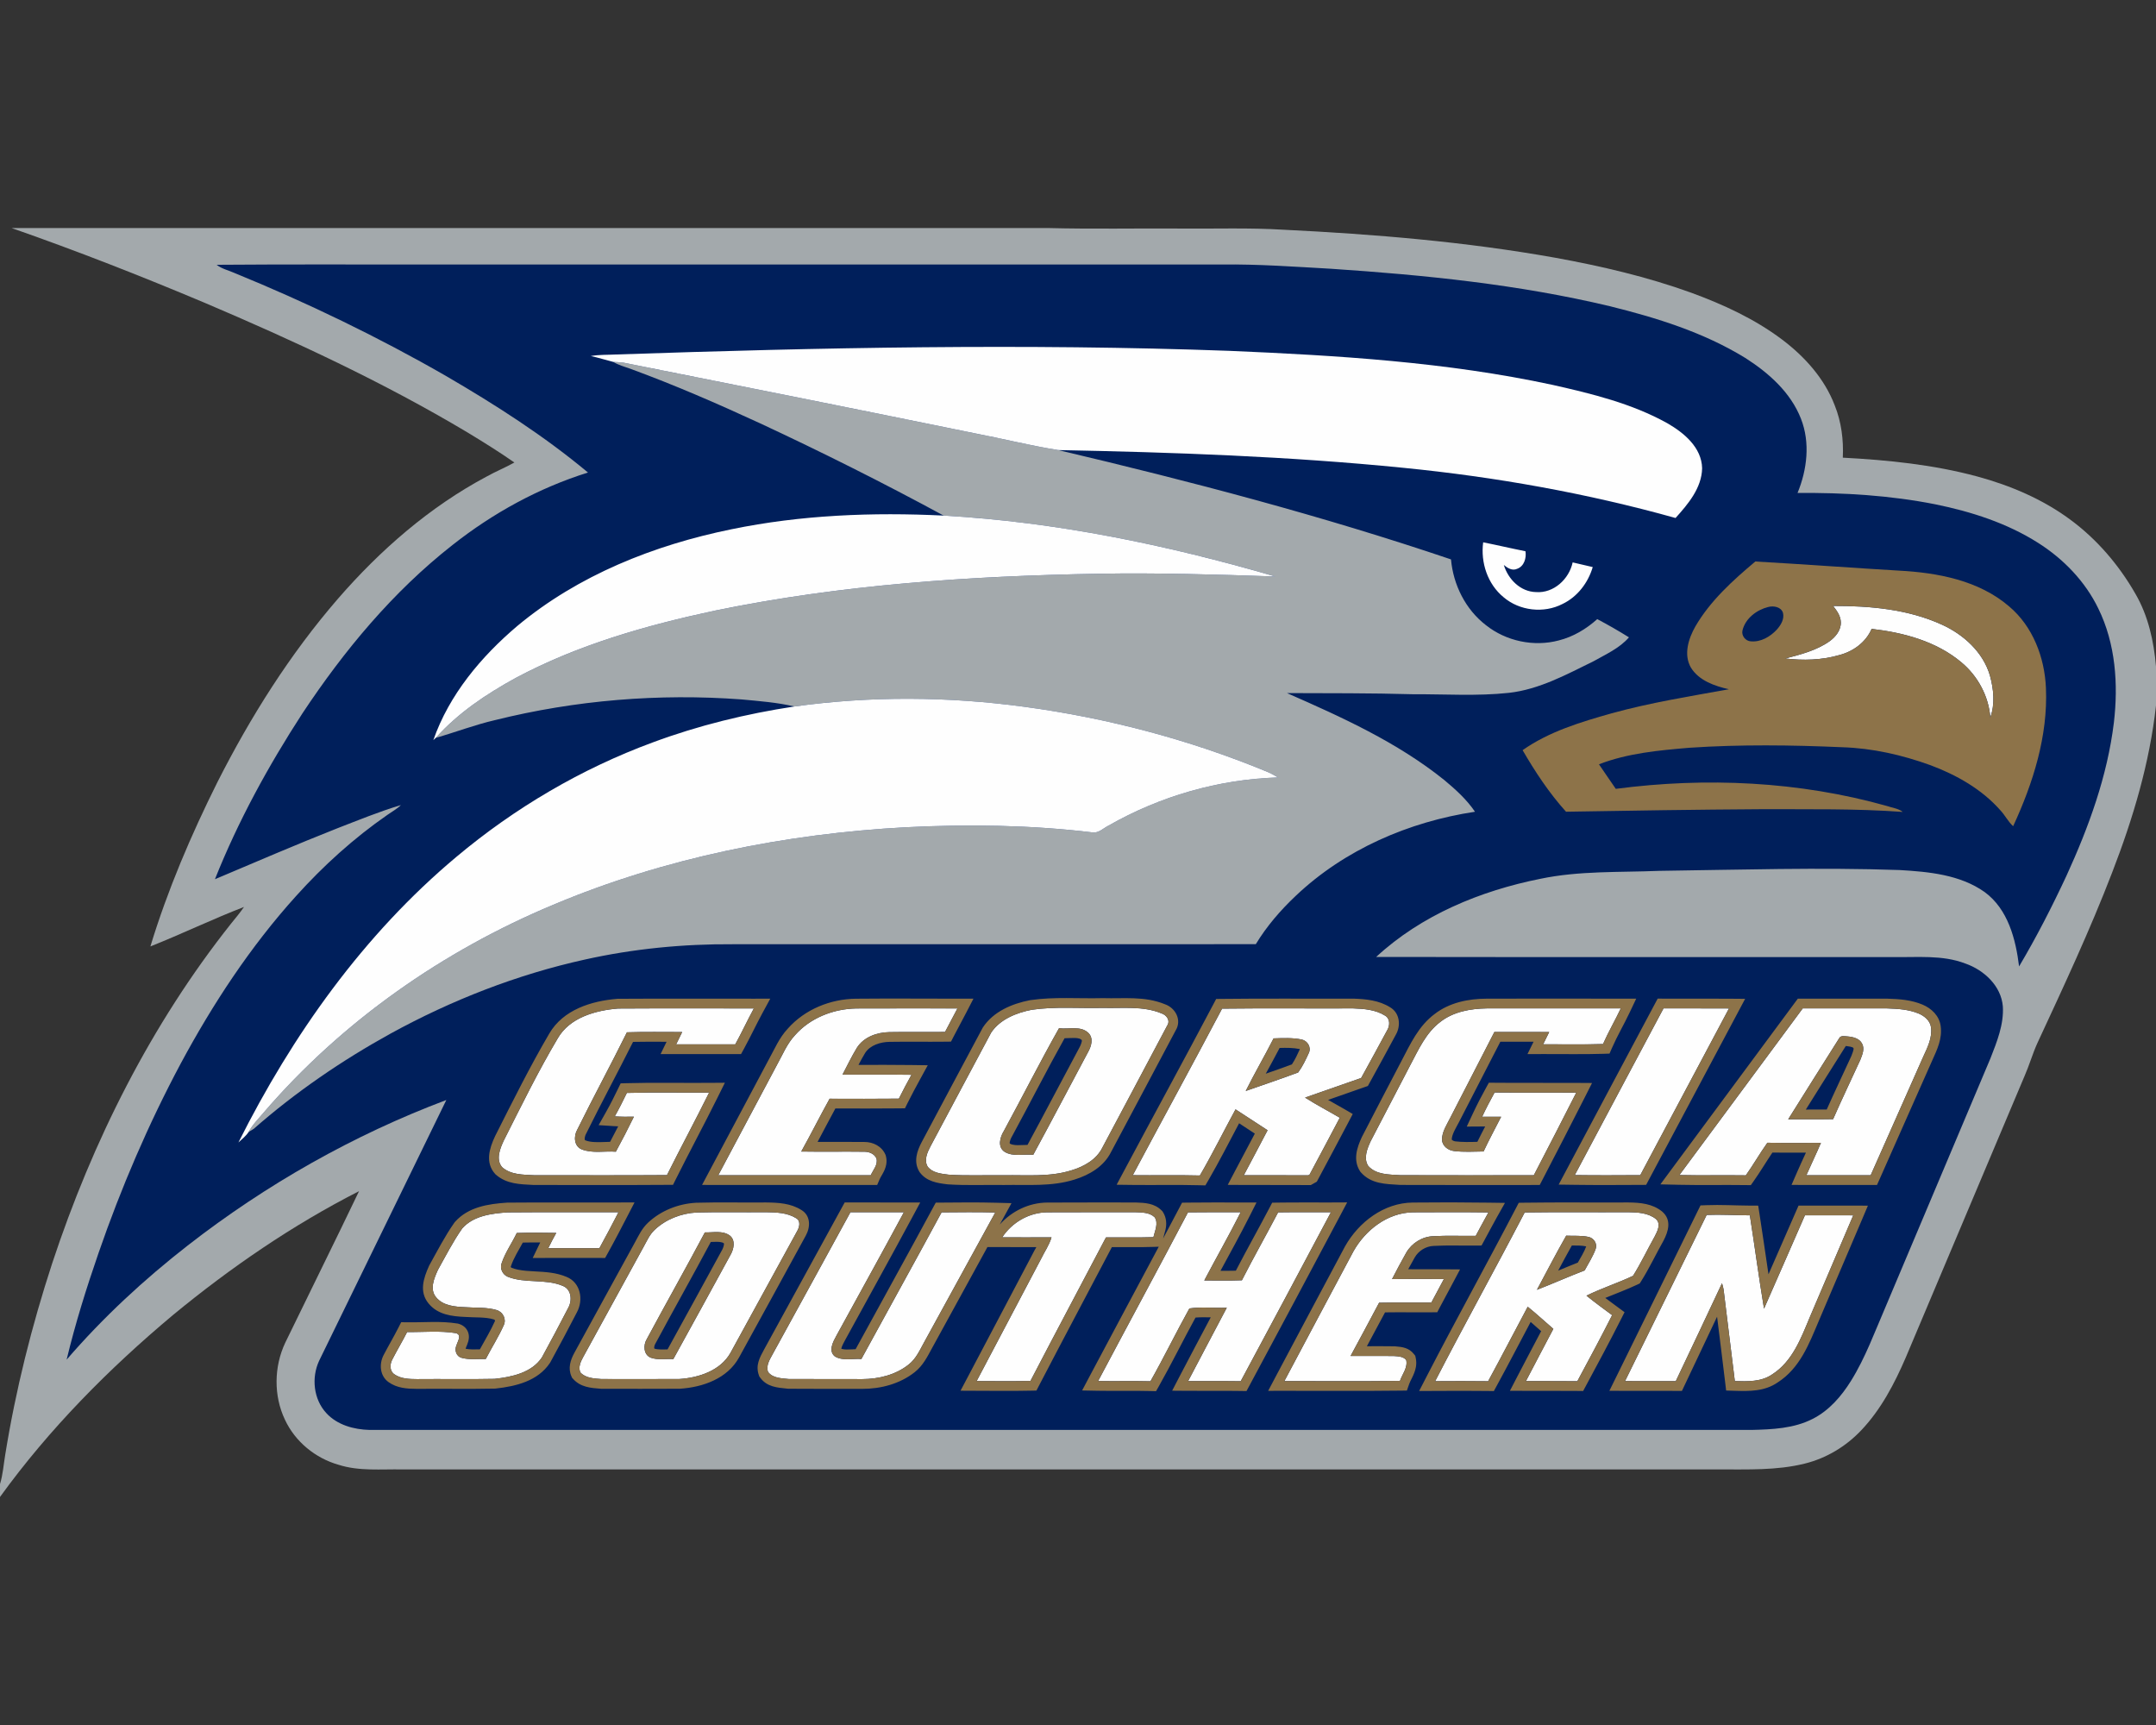 <?xml version="1.0" encoding="UTF-8"?>
<!DOCTYPE svg PUBLIC "-//W3C//DTD SVG 1.1//EN" "http://www.w3.org/Graphics/SVG/1.1/DTD/svg11.dtd">
<!-- Creator: CorelDRAW -->
<svg xmlns="http://www.w3.org/2000/svg" xml:space="preserve" width="2000px" height="1600px" version="1.1" style="shape-rendering:geometricPrecision; text-rendering:geometricPrecision; image-rendering:optimizeQuality; fill-rule:evenodd; clip-rule:evenodd"
viewBox="0 0 2000 1600"
 xmlns:xlink="http://www.w3.org/1999/xlink">
 <rect x="0" y="0" width="2000" height="1600" fill="#333333" stroke="none"/>
 <defs>
  <style type="text/css">
   <![CDATA[
    .fil1 {fill:#001F5B;fill-rule:nonzero}
    .fil3 {fill:#8D7349;fill-rule:nonzero}
    .fil0 {fill:#A3A9AC;fill-rule:nonzero}
    .fil2 {fill:#FEFEFE;fill-rule:nonzero}
   ]]>
  </style>
 </defs>
 <g id="Capa_x0020_1">
  <g id="Georgia_x0020_Southern_x0020_Eagles.cdr">
   <path class="fil0" d="M10.74 211.52l961.87 0c40.9,1.05 81.83,0.18 122.74,0.46 31.7,0.31 63.45,-0.86 95.13,1.09 84.42,4.13 168.89,11.12 252.17,25.98 42.72,7.77 85.22,17.67 126.13,32.44 29.68,10.87 58.78,24.26 84.17,43.31 21.07,15.85 39.55,36.31 49.03,61.22 6.17,15.33 8.27,32.02 7.49,48.48 41.96,2.22 84.07,6.47 124.74,17.46 30.59,8.31 60.36,20.92 85.98,39.81 24.92,18.29 45.41,42.25 60.73,69.03 11.9,20.46 17.08,44.02 19.08,67.39l0 36.14c-5.87,53.27 -21.33,104.93 -40.61,154.76 -20.74,53.98 -45.29,106.38 -69.62,158.82 -4.42,9.88 -7.39,20.36 -11.77,30.28 -36.7,87.05 -73.48,174.06 -110.21,261.11 -10.46,24.21 -22.95,48.11 -41.26,67.37 -14.11,14.93 -32.4,25.96 -52.4,30.87 -26.07,6.5 -53.18,5.3 -79.82,5.41 -406.98,0 -813.95,0 -1220.94,0 -19.79,-0.4 -40.09,1.83 -59.29,-4.3 -21.53,-6.12 -40.33,-21.47 -49.78,-41.85 -10.57,-22.23 -10.19,-49.1 0.25,-71.29 22.75,-46.92 45.98,-93.62 68.5,-140.65 -61.68,31.41 -119.13,70.84 -172.52,114.8 -59.64,49.92 -114.87,105.69 -160.53,168.82l0 -11.98c2.7,-8.8 3.31,-18.04 4.82,-27.07 9.71,-60.25 24.61,-119.6 43.56,-177.58 37.43,-113.32 91.77,-221.81 166.19,-315.45 4.04,-4.97 8.17,-9.87 11.77,-15.18 -29.29,11.33 -57.63,25.03 -86.84,36.63 15.99,-52.52 37.66,-103.18 62.12,-152.25 30.74,-60.67 67.26,-118.72 111.85,-170.21 39.18,-45.16 85.08,-85.24 138.05,-113.43 8.39,-4.68 17.3,-8.28 25.66,-12.97 -14.21,-9.92 -28.95,-19.05 -43.77,-28.04 -77.83,-46.42 -160.23,-84.68 -243.56,-120.09 -59.01,-24.84 -118.67,-48.23 -179.11,-69.34z"/>
   <path class="fil1" d="M200.97 245.6c4.8,3.81 10.95,5.09 16.46,7.56 67.31,27.51 132.97,59.18 196.04,95.41 45.98,26.76 91.06,55.58 131.98,89.72 -45.64,14.28 -88.16,37.6 -125.64,67.18 -55.26,43.31 -100.63,97.92 -139.28,156.23 -31.6,48.66 -59.64,99.86 -81.14,153.81 37.73,-15.95 75.37,-32.16 113.47,-47.22 19.54,-7.53 38.97,-15.55 59.06,-21.56 -3.69,3.63 -8.3,6.09 -12.49,9.06 -31.18,21.58 -59.45,47.2 -84.8,75.34 -42.33,46.85 -77.22,100 -107.07,155.5 -30.05,56.31 -55.26,115.16 -76.11,175.47 -11.26,32.57 -21.58,65.5 -29.64,99.03 33.68,-39.07 71.73,-74.27 112.4,-105.95 72.65,-56.53 153.66,-102.47 239.83,-134.89 -39.2,80.7 -78.8,161.22 -118.02,241.92 -7.26,15.6 -5.22,35.62 6.65,48.44 10.09,11.08 25.58,15.31 40.13,15.66 427.31,-0.02 854.65,-0.02 1281.96,0 19.2,-0.44 39.3,-1.3 56.75,-10.25 15.18,-7.66 26.61,-20.92 35.48,-35.14 13.45,-21.57 22.1,-45.6 32.17,-68.82 32.42,-76.82 64.9,-153.64 97.28,-230.48 6,-15.33 12.49,-31.33 11.49,-48.11 -1.57,-19.13 -17.51,-33.76 -34.8,-39.81 -21.38,-8.19 -44.56,-5.58 -66.9,-5.98 -159.89,-0.08 -319.75,0.15 -479.64,-0.12 41.94,-38.82 96.71,-61.35 152.23,-72.46 36.25,-7.6 73.45,-5.88 110.23,-7.39 74.34,-0.99 148.72,-3.33 223.07,-0.76 27.1,1.58 56.13,4.25 78.95,20.44 21.66,15.9 28.82,43.64 31.92,68.97 16.14,-27.22 30.61,-55.45 43.98,-84.15 20.63,-45.09 37.91,-92.4 43.94,-141.89 4.22,-35.69 1.61,-73.33 -14.45,-106 -12.19,-25.16 -32.27,-45.9 -55.77,-60.8 -28.84,-18.34 -61.89,-28.95 -95.2,-35.75 -42.1,-8.36 -85.17,-10.93 -128.02,-10.57 8.89,-21.58 11.88,-46.65 3.2,-68.78 -9.53,-24.53 -30.15,-42.8 -51.91,-56.59 -38.4,-23.58 -81.92,-37.11 -125.41,-47.85 -84.72,-20.21 -171.69,-28.93 -258.45,-34.72 -33.85,-1.91 -67.7,-4.37 -101.6,-3.97 -236.84,0 -473.66,0 -710.48,0 -73.96,0.18 -147.93,-0.36 -221.85,0.27zm367.92 90.08c3.13,0.21 6.27,0.24 9.4,0.68 108.85,21.64 217.69,43.39 326.42,65.64 25.69,4.91 51.12,11.37 76.95,15.45 122.72,28.95 244.87,60.97 364.36,101.41 2.09,23.54 13.47,46.44 32.34,60.95 18.71,14.91 44.5,20.36 67.62,14.21 13.37,-3.35 25.49,-10.59 35.7,-19.77 10,5.29 19.83,10.91 29.43,16.91 -8.82,10.14 -21.47,15.72 -32.94,22.21 -25.01,12.23 -50.23,26.1 -78.36,29.26 -29.69,3.22 -59.58,1.14 -89.37,1.3 -38.86,-1.11 -77.73,-0.92 -116.61,-1.07 50.88,22.3 102.28,45.58 145.9,80.61 10.5,8.76 20.82,18.05 28.54,29.45 -61.3,9.25 -120.92,35.01 -166.19,77.92 -14.16,13.35 -27.03,28.23 -37.13,44.91 -161.69,0.14 -323.39,0.02 -485.08,0.06 -46.12,-0.3 -92.29,4.17 -137.3,14.21 -63.01,13.91 -123.69,37.64 -180.23,68.65 -45.22,24.97 -88.13,54.28 -126.97,88.38 -1.18,0.72 -3.56,2.17 -4.74,2.91 3.71,-6.93 9.31,-12.49 14.34,-18.45 72.5,-84.23 165.87,-149.53 268.25,-192.29 103.54,-43.58 215.28,-65.87 327.22,-71.92 57.67,-2.9 115.69,-2.12 173.08,4.8 5.76,0.78 10.08,-4.02 14.9,-6.38 47.71,-27.24 102.09,-42.92 157.05,-44.6 -3.6,-2.26 -7.37,-4.26 -11.32,-5.82 -71.54,-29.45 -147.01,-49.32 -223.65,-59.7 -70.75,-9.6 -142.8,-10.17 -213.55,-0.32 -16.11,-3.76 -32.66,-4.99 -49.08,-6.54 -76.59,-5.69 -154.17,0.65 -228.71,19.2 -18.65,4.31 -36.55,11.2 -54.91,16.46 20.68,-23.16 46.93,-40.67 74.02,-55.52 57.64,-30.8 121.08,-48.86 184.7,-62.46 117.11,-24.13 236.9,-32.23 356.23,-34.27 54.63,-0.93 109.24,0.67 163.83,2.56 -100.25,-29.2 -203.22,-50.58 -307.64,-56.48 -55.98,-30.34 -112.95,-58.9 -170.68,-85.77 -39.32,-18.15 -79.07,-35.43 -119.74,-50.33 -5.43,-2 -11.12,-3.39 -16.08,-6.45z"/>
   <path class="fil2" d="M736.95 655.28c70.75,-9.85 142.8,-9.28 213.55,0.32 76.64,10.38 152.11,30.25 223.65,59.7 3.95,1.56 7.72,3.56 11.32,5.82 -54.96,1.68 -109.34,17.36 -157.05,44.6 -4.82,2.36 -9.14,7.16 -14.9,6.38 -57.39,-6.92 -115.41,-7.7 -173.08,-4.8 -111.94,6.05 -223.68,28.34 -327.22,71.92 -102.38,42.76 -195.75,108.06 -268.25,192.29 -5.03,5.96 -10.63,11.52 -14.34,18.45 -2.52,3.81 -6.17,6.65 -9.47,9.74 50.04,-99.77 116.17,-192.92 202.17,-264.9 54.16,-45.43 115.98,-81.81 182.37,-106.25 42.39,-15.75 86.55,-26.49 131.25,-33.27zm-219.62 307.92c11.17,-19.48 35.09,-26 56,-27.75 41.98,-0.27 83.98,-0.06 125.98,-0.1 -5.96,10.99 -11.23,22.35 -17.25,33.32 -18.27,0.02 -36.56,-0.02 -54.84,0 1.85,-3.81 3.69,-7.6 5.58,-11.39 -17.08,0.07 -34.17,-0.36 -51.24,0.23 -14.99,30.3 -31.14,60.02 -46.09,90.34 -3.43,6.02 -3.07,15.33 4.19,18.27 10.03,3.86 21.12,1.35 31.62,2.11 5.84,-10.67 11.39,-21.5 16.74,-32.44 -5.93,0.1 -11.85,0.1 -17.75,-0.28 4.02,-7.13 7.65,-14.42 11.22,-21.77 25.42,-0.71 50.87,-0.12 76.32,-0.31 -12.72,25.68 -26.32,50.9 -39.11,76.53 -41.16,0.29 -82.32,0.1 -123.48,0.1 -9.94,-0.52 -21.3,-0.36 -29.26,-7.3 -6.34,-7.06 -2.11,-17.44 1.37,-24.87 16.08,-31.87 31.76,-64 50,-94.69zm1065.85 163.68c13.35,-0.54 26.69,0.34 40.06,0.4 4.51,28.82 8.34,57.77 13.14,86.55 12.74,-28.8 25.26,-57.71 37.94,-86.57 14.94,-0.02 29.87,-0.04 44.81,0.02 -13.34,31.48 -26.84,62.91 -40.25,94.38 -8.14,19.5 -16.15,41.14 -34.84,53.08 -10.15,7.07 -22.95,6.63 -34.74,6.25 -3.36,-28.28 -7.07,-56.53 -10.42,-84.82 -0.29,-2.03 -0.88,-3.98 -1.49,-5.92 -14.11,30.34 -28.57,60.55 -42.87,90.82 -15.7,-0.06 -31.4,0 -47.07,-0.04 25.33,-51.33 50.46,-102.78 75.73,-154.15zm-168.8 -2.29c32.02,-0.47 64.06,-0.04 96.1,-0.23 8.76,0.12 18.57,0.61 25.67,6.38 4.84,4.35 1.37,11.28 -1.08,15.95 -6.84,12.17 -12.8,24.89 -20.21,36.7 -14.13,6.71 -29.16,11.45 -43.18,18.4 7.75,6.25 15.79,12.15 23.81,18.06 -10.42,20.59 -21.34,40.95 -32.29,61.28 -15.9,-0.18 -31.81,-0.02 -47.69,-0.1 8.4,-16.19 16.97,-32.29 25.44,-48.46 -7.96,-6.8 -15.6,-13.96 -23.77,-20.51 -12.32,22.99 -24.25,46.19 -36.74,69.1 -16.38,-0.23 -32.76,-0.13 -49.13,-0.05 27.07,-52.48 55.78,-104.16 83.07,-156.52zm11.35 71.74l0 0c14.84,-5.74 29.4,-12.25 44.25,-17.97 3.54,-6.63 7.77,-12.97 10.27,-20.09 1.56,-4.71 -1.6,-9.66 -6.21,-10.88 -6.93,-1.62 -14.11,-0.93 -21.16,-1.25 -9.43,16.51 -18.15,33.42 -27.15,50.19zm-170.13 -35.85c11.14,-19.72 31.56,-35.56 54.91,-36.02 23.42,-0.08 46.82,-0.23 70.23,0.09 -4.03,7.19 -7.86,14.5 -11.81,21.76 -13.14,0.15 -26.3,-0.44 -39.41,0.3 -10.28,0.4 -19.84,6.36 -24.99,15.22 -4.61,8.08 -8.91,16.31 -13.2,24.57 16.04,-0.19 32.08,-0.15 48.1,-0.04 -3.87,7.28 -7.83,14.5 -11.66,21.81 -16.15,0.14 -32.32,-0.21 -48.46,0.17 -8.68,16.54 -17.63,32.92 -26.45,49.36 13.52,0.11 27.05,-0.14 40.57,0.09 3.83,0.29 8.44,0.42 11.05,3.72 1.52,7.04 -3.64,13.02 -5.83,19.33 -35.74,0.44 -71.49,0.13 -107.22,0.17 21.29,-40.23 42.78,-80.36 64.17,-120.53zm-153.58 -35.98c16.29,-0.25 32.57,-0.08 48.88,-0.1 -10.77,21.35 -22.61,42.13 -33.76,63.28 11.62,-0.04 23.26,0.28 34.9,-0.19 10.8,-21.2 22.57,-41.91 33.6,-62.99 16.32,-0.25 32.67,-0.04 48.99,-0.12 -27.73,52.34 -55.7,104.57 -83.7,156.76 -16.26,-0.24 -32.51,0 -48.78,-0.13 11.83,-22.76 23.98,-45.33 35.87,-68.06 -11.52,0.48 -23.37,-0.97 -34.67,0.67 -12.43,22.31 -23.58,45.35 -36.15,67.58 -16.19,-0.42 -32.36,0.06 -48.53,-0.25 27.64,-52.22 55.83,-104.15 83.35,-156.45zm-172.34 23.18c9.18,-13.93 25.01,-23.07 41.79,-23.22 27.25,-0.17 54.49,-0.02 81.75,-0.08 6.11,0.21 13.31,0.14 17.98,4.78 3.6,5.74 0.08,12.44 -1.24,18.35 -14.66,0.47 -29.35,0.07 -44,0.21 -23.35,44.4 -46.93,88.66 -70.07,133.16 -16.63,0.32 -33.28,0.17 -49.91,0.09 19.94,-37.71 39.79,-75.45 59.68,-113.18 3.22,-6.72 7.69,-12.91 9.77,-20.13 -15.26,0.09 -30.5,0.06 -45.75,0.02zm-140.77 -23.32c16.54,0.06 33.07,0.02 49.6,0.02 -20.59,38.29 -41.73,76.27 -62.57,114.42 -3.04,5.54 -7.81,14.17 -1.56,19.26 7.32,4.53 16.54,1.85 24.67,2.46 24.72,-45.4 49.85,-90.54 74.4,-136.02 16.59,-0.14 33.22,-0.33 49.81,0.11 -22.12,40.36 -44.23,80.74 -66.38,121.11 -3.89,7.12 -7.41,14.87 -14,19.96 -12.02,9.6 -27.81,13.43 -42.97,13.5 -22.79,-0.13 -45.59,0.08 -68.37,-0.11 -6.55,-0.67 -14.83,-0.75 -19.08,-6.61 -2.1,-5.91 1.71,-11.58 4.36,-16.57 24.11,-43.81 48.08,-87.68 72.09,-131.53zm-142.85 0.27c21.46,-0.59 42.95,-0.06 64.44,-0.27 9.5,0.12 19.79,0.38 28.09,5.6 4.31,2.46 3.07,8.08 1.03,11.66 -20.65,37.75 -41.35,75.49 -62.02,113.22 -9.31,16.51 -29.33,23.01 -47.2,24.23 -24.15,0.17 -48.31,0.06 -72.44,0.04 -6.76,-0.5 -14.74,-0.79 -19.6,-6.16 -2.06,-4.66 0.15,-9.75 2.42,-13.88 18.71,-34.02 37.32,-68.1 56,-102.12 3.18,-5.62 5.73,-11.81 10.55,-16.26 10.42,-9.83 24.52,-15.24 38.73,-16.06zm7.81 18.48l0 0c-17.6,33.14 -36.1,65.82 -53.85,98.89 -3.45,5.6 -3.16,14.52 3.7,17.32 6.66,2.36 13.96,0.87 20.89,1.27 17.83,-32.15 35.37,-64.47 53.07,-96.7 3.06,-5.36 4.87,-13.53 -0.73,-17.91 -6.63,-4.85 -15.44,-2.63 -23.08,-2.87zm-182.97 -18.59c34.28,-0.31 68.57,-0.02 102.83,-0.14 -5.79,11.18 -11.58,22.36 -17.71,33.37 -15.81,-0.07 -31.62,-0.05 -47.43,0 2.32,-4.8 4.8,-9.52 7.39,-14.17 -12.21,-0.21 -24.42,-0.36 -36.61,0.08 -4.46,9.43 -10.72,18.02 -14,27.96 -1.9,4.91 0.82,10.55 5.56,12.59 16.27,6.52 34.92,1.66 51.05,8.46 8.17,3.16 8.97,13.5 5.16,20.36 -7.94,15.45 -16.15,30.78 -24.47,46.06 -9.49,14.26 -27.93,18.09 -43.85,19.85 -24,0.51 -48.02,0 -72.02,0.24 -7.18,-0.05 -15.07,-0.23 -21.12,-4.59 -4.33,-3.03 -4.08,-9.27 -1.83,-13.5 4.44,-8.61 9.43,-16.95 13.81,-25.58 15.05,0.21 30.34,-1.39 45.24,1.02 5.88,1.68 1.58,7.55 0.57,11.24 -2.12,4.48 -0.27,10.35 4.78,11.68 7.27,1.96 14.95,0.91 22.4,1.05 5.41,-10.56 11.88,-20.59 16.7,-31.43 2.57,-5.51 -0.74,-12.12 -6.42,-13.85 -9.23,-2.88 -19.12,-1.98 -28.66,-2.72 -9.74,-0.42 -21.18,-1.11 -27.79,-9.3 -6.18,-7.48 -1.7,-17.64 1.73,-25.29 7.26,-13.03 14.06,-26.4 22.65,-38.61 10.43,-11.7 27.27,-13.79 42.04,-14.78zm1201.39 -189.19c26.05,0 52.13,-0.01 78.21,0 9.92,0.31 20.17,0.94 29.44,4.82 5.3,2.29 10.46,6.52 11.32,12.56 1.39,9.79 -3.28,18.91 -7.24,27.54 -16.27,36.59 -32.38,73.26 -48.71,109.83 -19.88,0 -39.75,0.05 -59.63,-0.02 4.38,-10.06 9.2,-19.91 13.48,-30 -16.57,-0.02 -33.12,0.19 -49.67,-0.12 -7.01,9.85 -13.01,20.39 -19.98,30.23 -20.56,-0.3 -41.11,0.21 -61.64,-0.26 38.11,-51.55 76.23,-103.09 114.42,-154.58zm33.71 27.85l0 0c-15.87,24.92 -31.45,50.02 -47.18,75.01 13.89,-0.07 27.77,0.15 41.66,-0.13 8.09,-18.48 16.84,-36.67 25.23,-55.01 1.82,-4.69 4.25,-10.17 1.64,-15.01 -2.4,-4.88 -8.32,-6.25 -13.25,-6.7 -2.71,-0.08 -6.63,-1.3 -8.1,1.84zm-162.86 -27.86c20.23,0.07 40.48,-0.08 60.73,0.07 -27.45,51.54 -54.88,103.07 -82.29,154.61 -20.25,0.12 -40.51,0.23 -60.76,-0.06 27.45,-51.52 54.8,-103.12 82.32,-154.62zm-206.91 12.45c12.11,-9.43 27.89,-12.21 42.88,-12.44 41.46,-0.01 82.93,0 124.41,0 -5.27,11.15 -11.54,21.78 -16.47,33.07 -18.52,0.59 -37.05,0.15 -55.56,0.23 1.86,-3.79 3.73,-7.58 5.6,-11.37 -16.94,-0.08 -33.89,0.02 -50.82,-0.06 -13.66,26.57 -27.34,53.13 -41.01,79.7 -3.2,6.42 -7.6,12.8 -7.62,20.24 0.3,5.89 5.69,9.83 11.18,10.48 9.09,1.12 18.27,0.5 27.41,0.4 5.05,-10.91 10.88,-21.43 16.27,-32.17 -5.89,-0.06 -11.76,-0.06 -17.62,-0.02 3.58,-7.64 7.48,-15.12 11.56,-22.5 25.24,0.25 50.49,-0.01 75.75,0.14 -12.93,25.62 -26.17,51.1 -39.37,76.61 -41.24,0 -82.46,0.11 -123.68,-0.06 -10.21,-0.65 -22.59,-0.25 -29.96,-8.61 -4.55,-7.14 -0.89,-16.04 2.32,-22.95 12.12,-23.41 24.37,-46.76 36.54,-70.15 7.71,-14.48 14.67,-30.42 28.19,-40.54zm-202.57 -12.23c40.51,-0.49 81.03,-0.05 121.54,-0.22 10.06,0.34 20.84,1.18 29.58,6.68 4.86,2.69 4.65,9.24 2.08,13.49 -7.94,14.85 -16.1,29.62 -24.21,44.4 -17.35,6.02 -34.67,12.17 -52.02,18.17 10.47,6.65 21.49,12.4 32.21,18.67 -9.24,17.63 -18.69,35.18 -28.04,52.76l-1.18 0.66c-19.94,-0.15 -39.89,0.02 -59.81,-0.09 7.31,-13.92 14.82,-27.75 22.04,-41.72 -9.96,-6.38 -19.75,-13.03 -29.72,-19.37 -11.1,20.4 -21.39,41.3 -33.08,61.35 -20.74,-0.55 -41.51,-0.03 -62.25,-0.28 27.51,-51.54 55.58,-102.82 82.86,-154.5zm47.77 27.6l0 0c-8.31,16.42 -17.66,32.29 -25.83,48.77 16.21,-5.68 32.53,-11.13 48.61,-17.15 4.13,-5.58 7.14,-12 10.02,-18.32 2.29,-5.16 -1.41,-11.16 -6.72,-12.25 -8.58,-1.79 -17.41,-1.29 -26.08,-1.05zm-224.27 -26.55c21.81,-3.14 43.93,-1.18 65.89,-1.73 18.05,0.53 37.08,-2.04 54.25,5.03 4.76,1.46 8.66,6.64 5.41,11.45 -19.91,37.73 -40.06,75.33 -60.06,113.02 -5.51,11.2 -17.11,17.68 -28.63,21.13 -20.23,6.42 -41.72,4.21 -62.59,4.61 -17.2,-0.27 -34.46,0.59 -51.64,-0.57 -6.74,-0.84 -14.82,-1.64 -19.26,-7.45 -3.58,-6 -0.34,-13.14 2.58,-18.73 18.85,-35.18 37.48,-70.49 56.38,-105.65 8.34,-12.4 23.5,-18.33 37.67,-21.11zm-26 112.54l0 0c-3.58,5.73 -6,14.79 0.78,19.23 7.93,4.8 17.74,1.87 26.5,2.8 17.29,-31.79 34.06,-63.86 51.12,-95.77 2.88,-5.2 4.92,-12.47 0.15,-17.24 -7.27,-7.06 -18.3,-3.21 -27.31,-4.44 -17.75,31.42 -34,63.7 -51.24,95.42zm-193.73 -88.9c14.15,-16.1 35.58,-24.46 56.78,-24.84 31.33,-0.13 62.65,-0.04 93.96,-0.04 -3.77,7.32 -7.75,14.52 -11.52,21.83 -17.22,0.21 -34.46,-0.15 -51.7,0.16 -11.46,0.19 -23.73,4.49 -30.11,14.59 -4.86,8.03 -8.97,16.51 -13.3,24.83 21.32,0.08 42.65,-0.17 63.97,0.14 -4,7.31 -7.97,14.64 -11.68,22.13 -21.41,0.25 -42.82,0.1 -64.23,0.08 -9.01,16.19 -17.28,32.8 -26.32,48.97 19.52,0.34 39.06,-0.08 58.59,0.19 4.45,-0.02 9.31,1.96 11.18,6.28 1.54,5.78 -3.16,10.58 -5.3,15.53 -47.16,0 -94.3,0.05 -141.46,-0.02 18.17,-34.17 36.34,-68.34 54.53,-102.48 5.18,-9.31 9.24,-19.47 16.61,-27.35zm998.77 -376.93c29.6,3.42 60.1,11.52 83.32,31.08 15.2,12.65 25.18,31.24 26.8,51.01 4.51,-12.38 3.05,-26.23 -0.34,-38.7 -6.35,-21.83 -24.5,-38.19 -44.71,-47.36 -31.43,-14.3 -66.65,-17.44 -100.8,-17.31 3.45,4.42 7.07,9.32 7.16,15.18 0.23,7.37 -4.93,13.68 -10.65,17.73 -12.15,8.48 -26.76,12.18 -40.89,15.85 16.61,1.96 33.81,1.55 49.98,-3.14 12.97,-3.33 24.74,-11.81 30.13,-24.34zm-360.35 -80.29c13.12,2.61 26.13,5.7 39.24,8.29 0.99,6.24 -1.17,13.9 -7.66,16.26 -4.57,2.17 -9.01,-0.7 -12.42,-3.52 4.02,13.26 15.43,24.86 29.92,25.14 16.35,1.2 30.63,-12.06 33.93,-27.54 6.21,1.39 12.42,2.91 18.63,4.34 -4.27,14.52 -14.21,27.62 -28.02,34.21 -17.32,8.97 -39.87,6.44 -54.71,-6.27 -14.82,-12.11 -21.41,-32.17 -18.91,-50.91zm-697.43 -12.07c64.69,-13.36 131.14,-15.93 196.97,-12.71 104.42,5.9 207.39,27.28 307.64,56.48 -54.59,-1.89 -109.2,-3.49 -163.83,-2.56 -119.33,2.04 -239.12,10.14 -356.23,34.27 -63.62,13.6 -127.06,31.66 -184.7,62.46 -27.09,14.85 -53.34,32.36 -74.02,55.52l-2.27 2.1c14.67,-42.1 44.29,-77.41 77.92,-105.91 56.58,-47.14 126.92,-75.06 198.52,-89.65zm-106.91 -162.14c189.67,-6.47 379.52,-10.28 569.21,-3.37 100.31,4.29 201.13,10.36 299.51,31.56 36.44,8.21 73.43,17.22 106.32,35.49 15.49,8.89 31.98,22.45 32.42,41.86 -0.4,18.35 -13.01,33.17 -24.66,46.12 -82.54,-23.07 -167.17,-38.1 -252.42,-46.54 -106.4,-10.66 -213.37,-14.38 -320.23,-16.47 -25.83,-4.08 -51.26,-10.54 -76.95,-15.45 -108.73,-22.25 -217.57,-44 -326.42,-65.64 -3.13,-0.44 -6.27,-0.47 -9.4,-0.68 -6.97,-1.74 -13.82,-3.95 -20.85,-5.43 7.75,-1.39 15.64,-1.03 23.47,-1.45z"/>
   <path class="fil3" d="M1572.68 581.07c13.87,-23.87 34.69,-42.65 55.62,-60.25 44.34,2.48 88.63,5.83 132.97,8.44 36.02,1.87 74.34,9.01 102.48,33.2 22.03,18.55 32.95,47.37 34.15,75.66 1.94,44.57 -11.92,88.19 -30.42,128.22 -4.7,-4.28 -7.5,-10.13 -11.83,-14.74 -17.26,-19.6 -40.65,-32.78 -64.87,-41.85 -26.25,-9.5 -53.87,-15.81 -81.83,-16.66 -47.24,-2.08 -94.65,-2.67 -141.85,0.49 -28.29,2.4 -57.14,5.01 -83.83,15.33 5.09,7.66 10.48,15.13 15.6,22.77 83.85,-10.97 170.17,-7.05 251.75,15.96 4.78,1.73 10.35,2.15 14.44,5.45 -43.71,-3.2 -87.58,-2.33 -131.37,-2.52 -60.34,0.35 -120.67,1.3 -180.99,2.33 -15.62,-17.34 -28.59,-36.96 -40.27,-57.09 24.63,-17.33 53.95,-26.09 82.61,-34.19 35.72,-9.87 72.34,-15.73 108.73,-22.29 -13.22,-3.06 -27.74,-7.96 -35.24,-20.13 -6.95,-12.11 -2.25,-26.86 4.15,-38.13zm-656.69 575.61c-17.06,31.13 -34.12,62.26 -51.19,93.38 -4.64,8.47 -8.51,16.54 -16.32,22.71 -13.69,10.8 -31.35,15.48 -48.59,15.45 -22.81,-0.03 -45.61,0.08 -68.42,-0.11l-0.42 -0.01 -0.42 -0.04c-9.68,-0.98 -19.17,-1.57 -25.49,-10.3l-0.77 -1.05 -0.43 -1.23c-3.22,-9.08 0.74,-16.25 4.95,-23.94 24.04,-43.83 48.08,-87.67 72.1,-131.52l2.58 -4.71 5.38 0.02c16.52,0.05 33.04,0.01 49.56,0.01l15.13 0 -7.16 13.32c-20.6,38.31 -41.75,76.32 -62.61,114.48 -0.73,1.34 -3.14,5.68 -3.48,7.84 0.3,0.11 0.59,0.2 0.9,0.28 2.54,0.65 5.76,0.48 8.37,0.36 1.35,-0.07 2.7,-0.14 4.04,-0.19 23.88,-43.77 48.11,-87.35 71.79,-131.23l2.54 -4.7 5.35 -0.04c16.7,-0.14 33.41,-0.33 50.12,0.12l14.8 0.39 -7.12 12.98c-1.24,2.28 -2.49,4.56 -3.74,6.84 11.08,-12.47 27.1,-20.25 43.96,-20.37 27.27,-0.2 54.53,-0.02 81.8,-0.08l0.16 0 0.17 0.01c8.86,0.3 17.3,0.69 24.05,7.41l0.73 0.73 0.55 0.87c1.56,2.48 2.5,5.23 2.82,8.15 0.72,6.44 -1.38,10.6 -2.74,16.29 5.04,-9.49 10.07,-19 15.08,-28.51l2.5 -4.75 5.36 -0.08c16.34,-0.25 32.67,-0.08 49.01,-0.1l14.69 -0.01 -6.61 13.12c-8.55,16.95 -17.77,33.53 -26.78,50.23 4.75,0.03 9.5,0.03 14.24,-0.08 10.13,-19.58 20.98,-38.78 31.2,-58.31l2.49 -4.77 5.38 -0.08c16.36,-0.25 32.73,-0.04 49.09,-0.12l15.09 -0.07 -7.06 13.34c-27.74,52.36 -55.71,104.6 -83.72,156.81l-2.6 4.85 -5.5 -0.09c-16.24,-0.25 -32.48,0 -48.72,-0.13l-14.75 -0.12 6.8 -13.09c9.55,-18.37 19.32,-36.64 28.98,-54.95 -4.74,-0.11 -9.48,-0.16 -14.11,0.2 -11.56,21.05 -22.11,42.65 -33.93,63.56l-2.68 4.73 -5.42 -0.14c-16.16,-0.42 -32.32,0.06 -48.47,-0.25l-14.69 -0.28 6.87 -12.98c21.26,-40.19 42.86,-80.2 64.22,-120.34l-4.64 0.15c-12.94,0.42 -25.88,0.16 -38.83,0.19 -22.51,42.77 -45.22,85.44 -67.53,128.32l-2.47 4.76 -5.37 0.1c-16.7,0.33 -33.41,0.18 -50.12,0.1l-14.93 -0.07 6.98 -13.19c19.91,-37.65 39.74,-75.35 59.59,-113.03 1.11,-2.28 2.44,-4.61 3.77,-6.97 -10.57,0.02 -21.13,-0.01 -31.7,-0.03l-13.66 -0.04zm-297.66 -190.39c-10.37,-0.06 -20.73,-0.14 -31.09,0.1 -14.3,28.62 -29.52,56.76 -43.67,85.46l-0.12 0.24 -0.13 0.23c-0.52,0.92 -1.64,4.88 -0.36,5.38 1.38,0.55 2.82,0.91 4.28,1.15 5.85,0.98 12.39,0.35 18.71,0.24 2.56,-4.76 5.06,-9.55 7.51,-14.37 -1.26,-0.05 -2.52,-0.11 -3.77,-0.19l-14.37 -0.93 7.07 -12.54c3.93,-6.94 7.49,-14.09 10.96,-21.27l2.4 -4.94 5.49 -0.15c25.49,-0.71 51,-0.12 76.5,-0.31l14.69 -0.11 -6.52 13.16c-12.73,25.68 -26.33,50.91 -39.12,76.56l-2.47 4.96 -5.55 0.04c-41.18,0.29 -82.37,0.1 -123.55,0.1l-0.23 0 -0.24 -0.01c-12.46,-0.65 -24.7,-0.78 -34.72,-9.51l-0.42 -0.37 -0.37 -0.41c-9.32,-10.38 -5.31,-23.62 -0.09,-34.75l0.06 -0.12 0.05 -0.11c16.17,-32.04 32.12,-64.21 50.28,-95.19 12.97,-22.14 38.92,-30.17 63.04,-32.19l0.35 -0.03 0.35 0c42.01,-0.27 84.02,-0.06 126.03,-0.09l15.2 -0.02 -7.25 13.36c-5.97,11.01 -11.25,22.37 -17.28,33.36l-2.57 4.68 -5.34 0.01c-18.28,0.02 -36.56,-0.02 -54.84,0l-14.45 0.01 5.55 -11.43zm1022.2 215.67c8.51,-19.44 16.98,-38.91 25.52,-58.34l2.37 -5.39 5.89 -0.01c14.95,-0.02 29.9,-0.04 44.85,0.02l13.59 0.05 -5.3 12.51c-13.34,31.49 -26.93,62.88 -40.25,94.38 -9.11,21.56 -17.53,43.83 -38.15,57.09 -12.09,8.33 -26.01,8.21 -40.05,7.76l-7.77 -0.26 -0.91 -7.71c-2.4,-20.27 -4.99,-40.51 -7.49,-60.76 -10.01,21.23 -20.11,42.41 -30.14,63.63l-2.46 5.2 -5.75 -0.02c-15.68,-0.06 -31.37,0 -47.05,-0.04l-14.5 -0.04 6.41 -13c25.34,-51.34 50.46,-102.78 75.73,-154.14l2.38 -4.83 5.37 -0.21c13.5,-0.54 26.96,0.33 40.46,0.39l7.7 0.03 1.19 7.61c2.92,18.67 5.56,37.39 8.36,56.08zm-210.9 52.74c-3.24,-2.85 -6.46,-5.72 -9.72,-8.55 -10.5,19.78 -20.81,39.67 -31.54,59.34l-2.61 4.79 -5.45 -0.08c-16.32,-0.23 -32.63,-0.13 -48.95,-0.05l-14.91 0.06 6.83 -13.25c27.08,-52.5 55.78,-104.16 83.09,-156.55l2.49 -4.78 5.39 -0.08c32.05,-0.47 64.11,-0.03 96.17,-0.22l0.18 0c11.09,0.14 22.27,1.1 31.25,8.4l0.17 0.14 0.17 0.15c8.62,7.74 5.48,18.13 0.88,26.88l-0.06 0.11 -0.06 0.11c-6.92,12.31 -12.92,25.09 -20.44,37.08l-1.4 2.23 -2.38 1.13c-9.66,4.58 -19.74,8.24 -29.61,12.32 3.89,2.92 7.81,5.81 11.73,8.69l6.16 4.54 -3.46 6.82c-10.46,20.67 -21.4,41.09 -32.39,61.48l-2.59 4.81 -5.47 -0.06c-15.88,-0.17 -31.76,-0.01 -47.64,-0.09l-14.79 -0.07 6.81 -13.13c7.31,-14.09 14.76,-28.12 22.15,-42.17zm-123.3 -57.45c11.06,-0.05 22.11,0 33.16,0.07l14.92 0.11 -7 13.18c-3.86,7.26 -7.82,14.47 -11.63,21.75l-2.51 4.81 -5.42 0.04c-14.34,0.12 -28.69,-0.14 -43.03,0.07 -5.55,10.5 -11.2,20.95 -16.84,31.4 8.53,-0.02 17.07,-0.07 25.6,0.07l0.26 0.01 0.26 0.02c6.77,0.5 12.91,1.36 17.46,7.12l1.31 1.64 0.44 2.06c0.59,2.73 0.63,5.51 0.16,8.27 -0.64,3.82 -2.15,7.2 -3.85,10.64 -0.85,1.7 -1.81,3.5 -2.43,5.3l-2.09 5.99 -6.34 0.08c-35.77,0.44 -71.55,0.13 -107.32,0.17l-15.03 0.02 7.03 -13.29c21.3,-40.23 42.79,-80.37 64.18,-120.55l0.06 -0.1 0.05 -0.1c12.74,-22.54 36.04,-40.31 62.68,-40.61 23.49,-0.27 46.97,-0.23 70.46,0.1l15.21 0.21 -7.46 13.25c-4.02,7.16 -7.83,14.43 -11.74,21.64l-2.54 4.66 -5.3 0.06c-12.99,0.15 -26.03,-0.44 -39,0.3l-0.16 0c-7.17,0.28 -13.95,4.51 -17.51,10.7 -2.08,3.6 -4.08,7.24 -6.04,10.91zm-563.07 -55.03c8.77,5.16 8.69,15.72 4.28,23.75 -20.7,37.73 -41.21,75.57 -62.03,113.24 -10.78,19.5 -33.42,27.44 -54.49,28.88l-0.28 0.01 -0.28 0.01c-24.17,0.17 -48.34,0.05 -72.51,0.03l-0.32 0 -0.33 -0.02c-9.51,-0.7 -18.77,-1.51 -25.64,-9.1l-0.98 -1.09 -0.59 -1.33c-3.33,-7.56 -0.99,-15.04 2.77,-21.89 18.7,-34.02 37.25,-68.13 56.01,-102.12 3.72,-6.75 6.52,-13.1 12.28,-18.5 12,-11.24 28.05,-17.54 44.39,-18.48l0.13 -0.01 0.14 -0.01c21.53,-0.59 43.06,-0.05 64.6,-0.26l0.19 0c11.4,0.13 22.68,0.69 32.66,6.89zm-268.8 53.67c1.99,0.78 4.04,1.35 6.13,1.79 5.08,1.05 10.38,1.32 15.55,1.58 10.1,0.53 19.78,1.07 29.24,5.03 13.3,5.25 16.09,21.4 9.74,32.99 -7.96,15.49 -16.18,30.84 -24.52,46.13l-0.19 0.35 -0.22 0.33c-11.21,16.87 -31.48,21.75 -50.38,23.83l-0.4 0.04 -0.4 0.01c-24.04,0.52 -48.08,0 -72.12,0.25l-0.16 0c-9.32,-0.07 -18.4,-0.65 -26.3,-6.26 -8.07,-5.75 -8.92,-16.74 -4.6,-25.05 4.46,-8.57 9.4,-16.88 13.77,-25.5l2.55 -5.02 5.63 0.08c15.63,0.22 31,-1.38 46.56,1.14l0.52 0.09 0.51 0.14c4.01,1.14 7.3,3.72 8.8,7.7 1.54,4.08 0.66,8.03 -0.9,11.91 -0.33,0.82 -0.85,1.87 -1.09,2.71l-0.2 0.76 -0.05 0.11c4.04,0.8 8.77,0.65 13.23,0.51 4.73,-8.67 9.93,-17.14 13.93,-26.14l0.07 -0.16c0.21,-0.45 -0.45,-1.25 -0.9,-1.38 -8.01,-2.48 -18.1,-1.7 -26.53,-2.34 -12.68,-0.55 -25.64,-2.04 -34.26,-12.61 -8.83,-10.83 -4.55,-23.45 0.49,-34.7l0.16 -0.36 0.19 -0.34c7.43,-13.33 14.36,-26.91 23.15,-39.41l0.31 -0.43 0.34 -0.39c12.32,-13.8 30.72,-16.61 48.18,-17.78l0.26 -0.02 0.26 0c34.3,-0.31 68.6,-0.02 102.89,-0.14l14.92 -0.05 -6.86 13.25c-5.84,11.26 -11.67,22.53 -17.84,33.61l-2.6 4.67 -5.35 -0.03c-15.78,-0.07 -31.56,-0.05 -47.35,0l-14.47 0.06 6.3 -13.03c0.23,-0.47 0.45,-0.93 0.68,-1.39 -5.38,-0.03 -10.77,-0.01 -16.15,0.11 -3.91,7.2 -8.54,14.38 -11.02,21.91l-0.08 0.22 -0.08 0.22c-0.07,0.3 0.36,0.84 0.66,1zm1200.79 -106.77c-10.36,0.03 -20.73,0.07 -31.09,-0.06 -5.88,8.68 -11.21,17.76 -17.28,26.34l-2.75 3.88 -4.76 -0.07c-20.57,-0.3 -41.14,0.21 -61.71,-0.27l-17.42 -0.4 10.36 -14.01c38.12,-51.54 76.23,-103.09 114.43,-154.58l2.71 -3.65 4.55 0c26.07,0 52.14,-0.02 78.21,0l0.14 0 0.13 0c11.18,0.34 22.26,1.11 32.7,5.53 8.32,3.53 15.42,10.31 16.74,19.61 1.71,12.05 -3.2,21.91 -7.94,32.5 -16.35,36.55 -32.38,73.25 -48.7,109.82l-2.39 5.36 -5.87 0c-19.89,0 -39.78,0.05 -59.67,-0.02l-13.74 -0.06 5.49 -12.59c2.53,-5.82 5.22,-11.56 7.86,-17.33zm-63.4 -129.48c-27.44,51.53 -54.88,103.06 -82.29,154.6l-2.53 4.77 -5.4 0.03c-20.31,0.11 -40.63,0.23 -60.94,-0.06l-14.81 -0.21 6.96 -13.08c27.46,-51.53 54.81,-103.13 82.33,-154.63l2.57 -4.8 5.44 0.02c20.25,0.07 40.5,-0.08 60.76,0.07l14.92 0.12 -7.01 13.17zm-189.27 26.63c-10.27,-0.01 -20.54,0.02 -30.81,-0.01 -12.82,24.92 -25.7,49.8 -38.47,74.75 -2.22,4.35 -6.41,10.79 -6.62,15.81 0.24,1.01 2.44,1.73 3.23,1.83 6.76,0.82 13.7,0.62 20.55,0.44 2.34,-4.78 4.78,-9.51 7.24,-14.24 -0.92,0.01 -1.84,0.01 -2.76,0.02l-14.33 0.09 6.08 -12.97c3.67,-7.81 7.66,-15.47 11.84,-23.03l2.61 -4.72 5.39 0.06c25.24,0.24 50.48,-0.02 75.72,0.13l14.59 0.09 -6.58 13.02c-12.95,25.66 -26.2,51.17 -39.41,76.69l-2.53 4.89 -5.5 0c-41.24,0 -82.48,0.11 -123.71,-0.06l-0.27 0 -0.27 -0.02c-13.2,-0.84 -26.57,-0.77 -36.17,-11.65l-0.46 -0.53 -0.38 -0.59c-6.54,-10.26 -2.94,-21.56 1.75,-31.63l0.08 -0.17 0.09 -0.17c12.12,-23.43 24.29,-46.84 36.56,-70.2 8.42,-16.04 15.75,-32.29 30.71,-43.51 13.74,-10.67 31.25,-14.22 48.32,-14.29 41.48,-0.19 82.97,0 124.45,0l14.29 0 -6.12 12.9c-5.23,11.05 -11.47,21.62 -16.36,32.82l-2.28 5.23 -5.71 0.19c-18.6,0.59 -37.21,0.15 -55.82,0.23l-14.59 0.06 5.65 -11.46zm-133.17 -32.04c9.16,5.27 10.36,17.14 5.32,25.7 -7.93,14.84 -16.06,29.56 -24.16,44.31l-1.67 3.05 -3.29 1.14c-11.21,3.89 -22.41,7.83 -33.61,11.76 5.14,2.89 10.31,5.76 15.4,8.73l7.45 4.36 -4 7.64c-9.25,17.66 -18.71,35.21 -28.07,52.81l-1.24 2.33 -5.58 3.15 -2.41 -0.02c-19.93,-0.15 -39.86,0.02 -59.79,-0.09l-14.86 -0.09 6.91 -13.15c6.03,-11.49 12.2,-22.91 18.22,-34.4 -4.86,-3.18 -9.71,-6.4 -14.58,-9.58 -9.43,17.72 -18.48,35.65 -28.59,53l-2.7 4.62 -5.35 -0.14c-20.7,-0.55 -41.41,-0.04 -62.12,-0.28l-14.86 -0.18 7 -13.12c27.5,-51.54 55.56,-102.79 82.83,-154.46l2.51 -4.75 5.38 -0.06c40.53,-0.5 81.07,-0.06 121.61,-0.23l0.18 0 0.17 0c11.8,0.4 23.63,1.57 33.9,7.95zm-209.01 -2.84c10.14,3.4 16.17,14.9 10.11,24.53 -19.83,37.58 -39.9,75.03 -59.82,112.56 -6.69,13.5 -20.06,21.31 -33.99,25.64 -21.49,6.68 -43.02,4.59 -65.1,5.01l-0.15 0.01 -0.16 -0.01c-17.38,-0.27 -34.74,0.59 -52.11,-0.59l-0.25 -0.01 -0.25 -0.04c-9.59,-1.19 -19.02,-2.66 -25.33,-10.93l-0.31 -0.41 -0.27 -0.44c-5.48,-9.19 -2.26,-18.95 2.36,-27.61 18.81,-35.22 37.49,-70.51 56.39,-105.68l0.22 -0.4 0.25 -0.37c9.79,-14.55 26.79,-21.66 43.43,-24.93l0.23 -0.04 0.22 -0.03c22.31,-3.22 44.56,-1.26 66.95,-1.83l0.25 0 0.24 0c19.58,0.58 38.3,-2.04 57.09,5.57zm-277.88 45.3c-2.18,3.61 -4.2,7.31 -6.16,11.05 16.42,-0.02 32.85,-0.12 49.27,0.12l15 0.21 -7.19 13.16c-3.95,7.22 -7.86,14.45 -11.51,21.82l-2.46 4.95 -5.54 0.07c-19.66,0.23 -39.33,0.12 -58.99,0.08 -5.62,10.28 -10.99,20.69 -16.52,31.03 14.52,0.03 29.01,-0.15 43.41,0.05 8.12,-0.04 16.18,4.02 19.52,11.74l0.26 0.61 0.17 0.64c0.68,2.55 0.79,5.17 0.34,7.77 -0.59,3.53 -2.08,6.55 -3.85,9.62 -0.74,1.29 -1.63,2.68 -2.22,4.04l-2.35 5.47 -5.95 0c-47.16,0 -94.32,0.05 -141.48,-0.02l-15.01 -0.03 7.05 -13.26c18.16,-34.16 36.33,-68.33 54.53,-102.48l0.08 -0.14c5.66,-10.17 9.74,-20.35 17.81,-29.03 15.85,-17.96 39.65,-27.57 63.39,-27.81 31.35,-0.3 62.7,-0.03 94.05,-0.03l14.83 0 -6.8 13.18c-3.77,7.31 -7.75,14.51 -11.52,21.82l-2.49 4.83 -5.43 0.07c-17.22,0.21 -34.44,-0.14 -51.65,0.15 -8.27,0.14 -17.9,2.97 -22.59,10.32zm642.9 201.87c4.16,-7.81 8.36,-15.6 12.69,-23.31 4.5,-0.01 9.16,-0.06 13.33,0.82 -1.9,5.17 -5,10.17 -7.78,15.05 -6.11,2.4 -12.17,4.92 -18.24,7.44zm-786.04 -26.59c3.74,-0.18 7.79,-0.34 10.3,0.39 0.63,0.18 1.22,0.43 1.76,0.79 0.66,1.32 -0.97,5.13 -1.61,6.24l-0.08 0.15c-16.84,30.68 -33.54,61.44 -50.49,92.06 -4.29,0.14 -8.98,0.32 -12.18,-0.69 -0.57,-0.95 0.11,-3.31 0.64,-4.17l0.14 -0.23 0.12 -0.23c16.94,-31.55 34.54,-62.73 51.4,-94.31zm1015.79 -122.81c12.33,-19.66 24.61,-39.35 37.06,-58.93 0.38,0.05 0.77,0.09 1.14,0.11 1.1,0.12 5.4,0.72 5.87,1.69l0.08 0.15 0.08 0.15c0.49,0.91 -1.42,5.7 -2.01,7.18 -7.58,16.55 -15.43,32.98 -22.84,49.6 -6.46,0.08 -12.92,0.06 -19.38,0.05zm-500.99 -33.26c4.31,-7.95 8.69,-15.87 12.86,-23.89 6.23,-0.18 12.63,-0.21 18.63,1.03 0.03,0.02 0.08,0.06 0.12,0.12 -2.15,4.78 -4.45,9.71 -7.37,14.11 -8.04,2.98 -16.13,5.82 -24.24,8.63zm-221.02 66.04c-1.54,0.02 -3.09,0.08 -4.64,0.14 -2.91,0.11 -6.39,0.29 -9.24,-0.39 -0.88,-0.21 -1.71,-0.51 -2.49,-0.96 -0.01,-0.01 -0.03,-0.02 -0.04,-0.04 -0.61,-1.5 1.32,-5.56 2.08,-6.78l0.14 -0.23 0.13 -0.24c16.33,-30.04 31.76,-60.58 48.45,-90.43 1.68,-0.02 3.37,-0.1 5.07,-0.17 2.57,-0.1 6.28,-0.29 8.74,0.54 0.78,0.27 1.43,0.64 2.02,1.22 0.02,0.02 0.05,0.05 0.07,0.08 0.61,1.21 -1.29,5.38 -1.85,6.43 -16.24,30.23 -32.09,60.66 -48.44,90.83zm687.22 -498.97l0 0c-10.8,2.69 -21.3,10.59 -23.99,21.79 -1.14,4.86 2.88,9.93 7.83,10.1 9.17,0.84 17.91,-4.27 23.98,-10.82 3.76,-4.21 7.28,-9.87 5.72,-15.75 -1.81,-5.41 -8.67,-6.57 -13.54,-5.32zm60.09 -0.95l0 0c3.45,4.42 7.07,9.32 7.16,15.18 0.23,7.37 -4.93,13.68 -10.65,17.73 -12.15,8.48 -26.76,12.18 -40.89,15.85 16.61,1.96 33.81,1.55 49.98,-3.14 12.97,-3.33 24.74,-11.81 30.13,-24.34 29.6,3.42 60.1,11.52 83.32,31.08 15.2,12.65 25.18,31.24 26.8,51.01 4.51,-12.38 3.05,-26.23 -0.34,-38.7 -6.35,-21.83 -24.5,-38.19 -44.71,-47.36 -31.43,-14.3 -66.65,-17.44 -100.8,-17.31zm-1183.14 401.18c-18.24,30.69 -33.92,62.82 -50,94.69 -3.48,7.43 -7.71,17.81 -1.37,24.87 7.96,6.94 19.32,6.78 29.26,7.3 41.16,0 82.32,0.19 123.48,-0.1 12.79,-25.63 26.39,-50.85 39.11,-76.53 -25.45,0.19 -50.9,-0.4 -76.32,0.31 -3.57,7.35 -7.2,14.64 -11.22,21.77 5.9,0.38 11.82,0.38 17.75,0.28 -5.35,10.94 -10.9,21.77 -16.74,32.44 -10.5,-0.76 -21.59,1.75 -31.62,-2.11 -7.26,-2.94 -7.62,-12.25 -4.19,-18.27 14.95,-30.32 31.1,-60.04 46.09,-90.34 17.07,-0.59 34.16,-0.16 51.24,-0.23 -1.89,3.79 -3.73,7.58 -5.58,11.39 18.28,-0.02 36.57,0.02 54.84,0 6.02,-10.97 11.29,-22.33 17.25,-33.32 -42,0.04 -84,-0.17 -125.98,0.1 -20.91,1.75 -44.83,8.27 -56,27.75zm1065.85 163.68c-25.27,51.37 -50.4,102.82 -75.73,154.15 15.67,0.04 31.37,-0.02 47.07,0.04 14.3,-30.27 28.76,-60.48 42.87,-90.82 0.61,1.94 1.2,3.89 1.49,5.92 3.35,28.29 7.06,56.54 10.42,84.82 11.79,0.38 24.59,0.82 34.74,-6.25 18.69,-11.94 26.7,-33.58 34.84,-53.08 13.41,-31.47 26.91,-62.9 40.25,-94.38 -14.94,-0.06 -29.87,-0.04 -44.81,-0.02 -12.68,28.86 -25.2,57.77 -37.94,86.57 -4.8,-28.78 -8.63,-57.73 -13.14,-86.55 -13.37,-0.06 -26.71,-0.94 -40.06,-0.4zm-168.8 -2.29c-27.29,52.36 -56,104.04 -83.07,156.52 16.37,-0.08 32.75,-0.18 49.13,0.05 12.49,-22.91 24.42,-46.11 36.74,-69.1 8.17,6.55 15.81,13.71 23.77,20.51 -8.47,16.17 -17.04,32.27 -25.44,48.46 15.88,0.08 31.79,-0.08 47.69,0.1 10.95,-20.33 21.87,-40.69 32.29,-61.28 -8.02,-5.91 -16.06,-11.81 -23.81,-18.06 14.02,-6.95 29.05,-11.69 43.18,-18.4 7.41,-11.81 13.37,-24.53 20.21,-36.7 2.45,-4.67 5.92,-11.6 1.08,-15.95 -7.1,-5.77 -16.91,-6.26 -25.67,-6.38 -32.04,0.19 -64.08,-0.24 -96.1,0.23zm11.35 71.74l0 0c14.84,-5.74 29.4,-12.25 44.25,-17.97 3.54,-6.63 7.77,-12.97 10.27,-20.09 1.56,-4.71 -1.6,-9.66 -6.21,-10.88 -6.93,-1.62 -14.11,-0.93 -21.16,-1.25 -9.43,16.51 -18.15,33.42 -27.15,50.19zm-170.13 -35.85c-21.39,40.17 -42.88,80.3 -64.17,120.53 35.73,-0.04 71.48,0.27 107.22,-0.17 2.19,-6.31 7.35,-12.29 5.83,-19.33 -2.61,-3.3 -7.22,-3.43 -11.05,-3.72 -13.52,-0.23 -27.05,0.02 -40.57,-0.09 8.82,-16.44 17.77,-32.82 26.45,-49.36 16.14,-0.38 32.31,-0.03 48.46,-0.17 3.83,-7.31 7.79,-14.53 11.66,-21.81 -16.02,-0.11 -32.06,-0.15 -48.1,0.04 4.29,-8.26 8.59,-16.49 13.2,-24.57 5.15,-8.86 14.71,-14.82 24.99,-15.22 13.11,-0.74 26.27,-0.15 39.41,-0.3 3.95,-7.26 7.78,-14.57 11.81,-21.76 -23.41,-0.32 -46.81,-0.17 -70.23,-0.09 -23.35,0.46 -43.77,16.3 -54.91,36.02zm-153.58 -35.98c-27.52,52.3 -55.71,104.23 -83.35,156.45 16.17,0.31 32.34,-0.17 48.53,0.25 12.57,-22.23 23.72,-45.27 36.15,-67.58 11.3,-1.64 23.15,-0.19 34.67,-0.67 -11.89,22.73 -24.04,45.3 -35.87,68.06 16.27,0.13 32.52,-0.11 48.78,0.13 28,-52.19 55.97,-104.42 83.7,-156.76 -16.32,0.08 -32.67,-0.13 -48.99,0.12 -11.03,21.08 -22.8,41.79 -33.6,62.99 -11.64,0.47 -23.28,0.15 -34.9,0.19 11.15,-21.15 22.99,-41.93 33.76,-63.28 -16.31,0.02 -32.59,-0.15 -48.88,0.1zm-172.34 23.18c15.25,0.04 30.49,0.07 45.75,-0.02 -2.08,7.22 -6.55,13.41 -9.77,20.13 -19.89,37.73 -39.74,75.47 -59.68,113.18 16.63,0.08 33.28,0.23 49.91,-0.09 23.14,-44.5 46.72,-88.76 70.07,-133.16 14.65,-0.14 29.34,0.26 44,-0.21 1.32,-5.91 4.84,-12.61 1.24,-18.35 -4.67,-4.64 -11.87,-4.57 -17.98,-4.78 -27.26,0.06 -54.5,-0.09 -81.75,0.08 -16.78,0.15 -32.61,9.29 -41.79,23.22zm-140.77 -23.32c-24.01,43.85 -47.98,87.72 -72.09,131.53 -2.65,4.99 -6.46,10.66 -4.36,16.57 4.25,5.86 12.53,5.94 19.08,6.61 22.78,0.19 45.58,-0.02 68.37,0.11 15.16,-0.07 30.95,-3.9 42.97,-13.5 6.59,-5.09 10.11,-12.84 14,-19.96 22.15,-40.37 44.26,-80.75 66.38,-121.11 -16.59,-0.44 -33.22,-0.25 -49.81,-0.11 -24.55,45.48 -49.68,90.62 -74.4,136.02 -8.13,-0.61 -17.35,2.07 -24.67,-2.46 -6.25,-5.09 -1.48,-13.72 1.56,-19.26 20.84,-38.15 41.98,-76.13 62.57,-114.42 -16.53,0 -33.06,0.04 -49.6,-0.02zm-142.85 0.27c-14.21,0.82 -28.31,6.23 -38.73,16.06 -4.82,4.45 -7.37,10.64 -10.55,16.26 -18.68,34.02 -37.29,68.1 -56,102.12 -2.27,4.13 -4.48,9.22 -2.42,13.88 4.86,5.37 12.84,5.66 19.6,6.16 24.13,0.02 48.29,0.13 72.44,-0.04 17.87,-1.22 37.89,-7.72 47.2,-24.23 20.67,-37.73 41.37,-75.47 62.02,-113.22 2.04,-3.58 3.28,-9.2 -1.03,-11.66 -8.3,-5.22 -18.59,-5.48 -28.09,-5.6 -21.49,0.21 -42.98,-0.32 -64.44,0.27zm7.81 18.48l0 0c-17.6,33.14 -36.1,65.82 -53.85,98.89 -3.45,5.6 -3.16,14.52 3.7,17.32 6.66,2.36 13.96,0.87 20.89,1.27 17.83,-32.15 35.37,-64.47 53.07,-96.7 3.06,-5.36 4.87,-13.53 -0.73,-17.91 -6.63,-4.85 -15.44,-2.63 -23.08,-2.87zm-182.97 -18.59c-14.77,0.99 -31.61,3.08 -42.04,14.78 -8.59,12.21 -15.39,25.58 -22.65,38.61 -3.43,7.65 -7.91,17.81 -1.73,25.29 6.61,8.19 18.05,8.88 27.79,9.3 9.54,0.74 19.43,-0.16 28.66,2.72 5.68,1.73 8.99,8.34 6.42,13.85 -4.82,10.84 -11.29,20.87 -16.7,31.43 -7.45,-0.14 -15.13,0.91 -22.4,-1.05 -5.05,-1.33 -6.9,-7.2 -4.78,-11.68 1.01,-3.69 5.31,-9.56 -0.57,-11.24 -14.9,-2.41 -30.19,-0.81 -45.24,-1.02 -4.38,8.63 -9.37,16.97 -13.81,25.58 -2.25,4.23 -2.5,10.47 1.83,13.5 6.05,4.36 13.94,4.54 21.12,4.59 24,-0.24 48.02,0.27 72.02,-0.24 15.92,-1.76 34.36,-5.59 43.85,-19.85 8.32,-15.28 16.53,-30.61 24.47,-46.06 3.81,-6.86 3.01,-17.2 -5.16,-20.36 -16.13,-6.8 -34.78,-1.94 -51.05,-8.46 -4.74,-2.04 -7.46,-7.68 -5.56,-12.59 3.28,-9.94 9.54,-18.53 14,-27.96 12.19,-0.44 24.4,-0.29 36.61,-0.08 -2.59,4.65 -5.07,9.37 -7.39,14.17 15.81,-0.05 31.62,-0.07 47.43,0 6.13,-11.01 11.92,-22.19 17.71,-33.37 -34.26,0.12 -68.55,-0.17 -102.83,0.14zm1201.39 -189.19c-38.19,51.49 -76.31,103.03 -114.42,154.58 20.53,0.47 41.08,-0.04 61.64,0.26 6.97,-9.84 12.97,-20.38 19.98,-30.23 16.55,0.31 33.1,0.1 49.67,0.12 -4.28,10.09 -9.1,19.94 -13.48,30 19.88,0.07 39.75,0.02 59.63,0.02 16.33,-36.57 32.44,-73.24 48.71,-109.83 3.96,-8.63 8.63,-17.75 7.24,-27.54 -0.86,-6.04 -6.02,-10.27 -11.32,-12.56 -9.27,-3.88 -19.52,-4.51 -29.44,-4.82 -26.08,-0.01 -52.16,0 -78.21,0zm33.71 27.85l0 0c-15.87,24.92 -31.45,50.02 -47.18,75.01 13.89,-0.07 27.77,0.15 41.66,-0.13 8.09,-18.48 16.84,-36.67 25.23,-55.01 1.82,-4.69 4.25,-10.17 1.64,-15.01 -2.4,-4.88 -8.32,-6.25 -13.25,-6.7 -2.71,-0.08 -6.63,-1.3 -8.1,1.84zm-162.86 -27.86c-27.52,51.5 -54.87,103.1 -82.32,154.62 20.25,0.29 40.51,0.18 60.76,0.06 27.41,-51.54 54.84,-103.07 82.29,-154.61 -20.25,-0.15 -40.5,0 -60.73,-0.07zm-206.91 12.45c-13.52,10.12 -20.48,26.06 -28.19,40.54 -12.17,23.39 -24.42,46.74 -36.54,70.15 -3.21,6.91 -6.87,15.81 -2.32,22.95 7.37,8.36 19.75,7.96 29.96,8.61 41.22,0.17 82.44,0.06 123.68,0.06 13.2,-25.51 26.44,-50.99 39.37,-76.61 -25.26,-0.15 -50.51,0.11 -75.75,-0.14 -4.08,7.38 -7.98,14.86 -11.56,22.5 5.86,-0.04 11.73,-0.04 17.62,0.02 -5.39,10.74 -11.22,21.26 -16.27,32.17 -9.14,0.1 -18.32,0.72 -27.41,-0.4 -5.49,-0.65 -10.88,-4.59 -11.18,-10.48 0.02,-7.44 4.42,-13.82 7.62,-20.24 13.67,-26.57 27.35,-53.13 41.01,-79.7 16.93,0.08 33.88,-0.02 50.82,0.06 -1.87,3.79 -3.74,7.58 -5.6,11.37 18.51,-0.08 37.04,0.36 55.56,-0.23 4.93,-11.29 11.2,-21.92 16.47,-33.07 -41.48,0 -82.95,-0.01 -124.41,0 -14.99,0.23 -30.77,3.01 -42.88,12.44zm-202.57 -12.23c-27.28,51.68 -55.35,102.96 -82.86,154.5 20.74,0.25 41.51,-0.27 62.25,0.28 11.69,-20.05 21.98,-40.95 33.08,-61.35 9.97,6.34 19.76,12.99 29.72,19.37 -7.22,13.97 -14.73,27.8 -22.04,41.72 19.92,0.11 39.87,-0.06 59.81,0.09l1.18 -0.66c9.35,-17.58 18.8,-35.13 28.04,-52.76 -10.72,-6.27 -21.74,-12.02 -32.21,-18.67 17.35,-6 34.67,-12.15 52.02,-18.17 8.11,-14.78 16.27,-29.55 24.21,-44.4 2.57,-4.25 2.78,-10.8 -2.08,-13.49 -8.74,-5.5 -19.52,-6.34 -29.58,-6.68 -40.51,0.17 -81.03,-0.27 -121.54,0.22zm47.77 27.6l0 0c-8.31,16.42 -17.66,32.29 -25.83,48.77 16.21,-5.68 32.53,-11.13 48.61,-17.15 4.13,-5.58 7.14,-12 10.02,-18.32 2.29,-5.16 -1.41,-11.16 -6.72,-12.25 -8.58,-1.79 -17.41,-1.29 -26.08,-1.05zm-224.27 -26.55c-14.17,2.78 -29.33,8.71 -37.67,21.11 -18.9,35.16 -37.53,70.47 -56.38,105.65 -2.92,5.59 -6.16,12.73 -2.58,18.73 4.44,5.81 12.52,6.61 19.26,7.45 17.18,1.16 34.44,0.3 51.64,0.57 20.87,-0.4 42.36,1.81 62.59,-4.61 11.52,-3.45 23.12,-9.93 28.63,-21.13 20,-37.69 40.15,-75.29 60.06,-113.02 3.25,-4.81 -0.65,-9.99 -5.41,-11.45 -17.17,-7.07 -36.2,-4.5 -54.25,-5.03 -21.96,0.55 -44.08,-1.41 -65.89,1.73zm-26 112.54l0 0c-3.58,5.73 -6,14.79 0.78,19.23 7.93,4.8 17.74,1.87 26.5,2.8 17.29,-31.79 34.06,-63.86 51.12,-95.77 2.88,-5.2 4.92,-12.47 0.15,-17.24 -7.27,-7.06 -18.3,-3.21 -27.31,-4.44 -17.75,31.42 -34,63.7 -51.24,95.42zm-193.73 -88.9c-7.37,7.88 -11.43,18.04 -16.61,27.35 -18.19,34.14 -36.36,68.31 -54.53,102.48 47.16,0.07 94.3,0.02 141.46,0.02 2.14,-4.95 6.84,-9.75 5.3,-15.53 -1.87,-4.32 -6.73,-6.3 -11.18,-6.28 -19.53,-0.27 -39.07,0.15 -58.59,-0.19 9.04,-16.17 17.31,-32.78 26.32,-48.97 21.41,0.02 42.82,0.17 64.23,-0.08 3.71,-7.49 7.68,-14.82 11.68,-22.13 -21.32,-0.31 -42.65,-0.06 -63.97,-0.14 4.33,-8.32 8.44,-16.8 13.3,-24.83 6.38,-10.1 18.65,-14.4 30.11,-14.59 17.24,-0.31 34.48,0.05 51.7,-0.16 3.77,-7.31 7.75,-14.51 11.52,-21.83 -31.31,0 -62.63,-0.09 -93.96,0.04 -21.2,0.38 -42.63,8.74 -56.78,24.84z"/>
  </g>
 </g>
</svg>